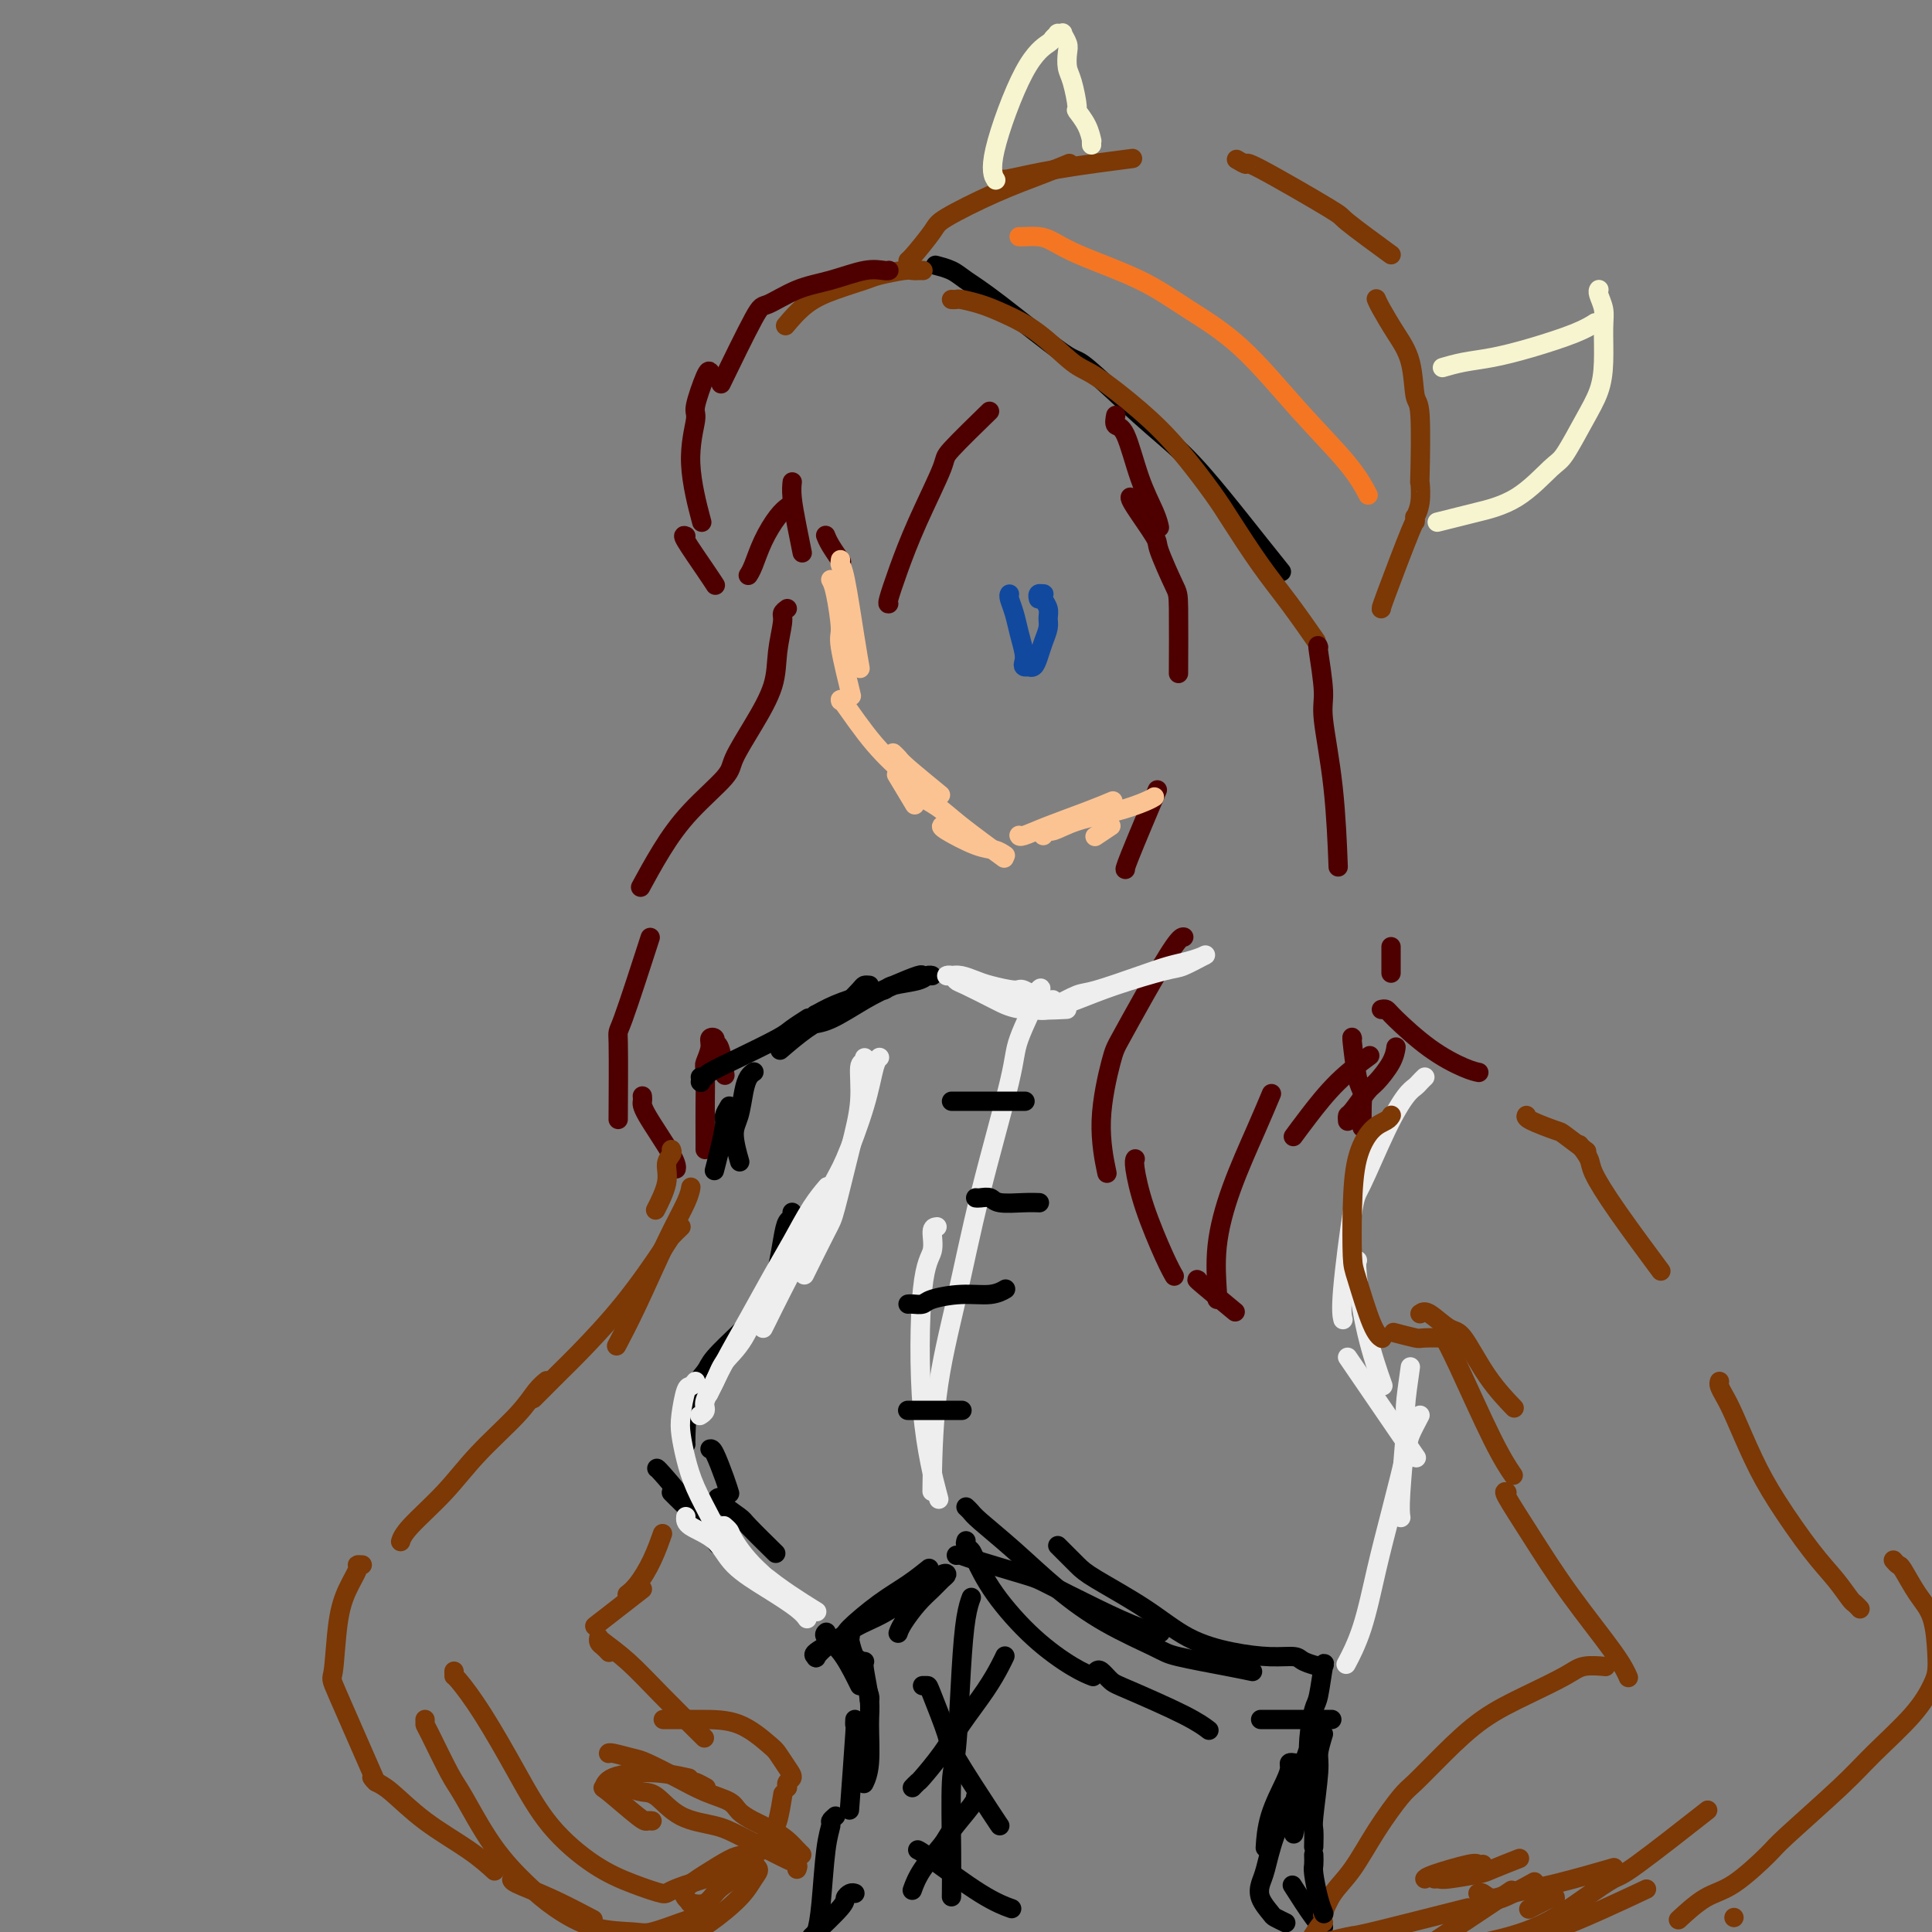 <svg viewBox='0 0 400 400' version='1.1' xmlns='http://www.w3.org/2000/svg' xmlns:xlink='http://www.w3.org/1999/xlink'><rect x="0" y="0" width="400" height="400" fill="#808080" stroke="none"/><g fill='none' stroke='rgb(0,0,0)' stroke-width='4' stroke-linecap='round' stroke-linejoin='round'><path d='M194,55c-0.279,-0.072 -0.558,-0.144 0,0c0.558,0.144 1.952,0.503 3,1c1.048,0.497 1.751,1.131 3,2c1.249,0.869 3.045,1.972 7,5c3.955,3.028 10.070,7.982 13,10c2.930,2.018 2.674,1.102 5,3c2.326,1.898 7.233,6.611 11,10c3.767,3.389 6.393,5.455 9,8c2.607,2.545 5.194,5.569 8,9c2.806,3.431 5.833,7.270 8,10c2.167,2.730 3.476,4.351 4,5c0.524,0.649 0.262,0.324 0,0'/></g>
<g fill='none' stroke='rgb(124,56,5)' stroke-width='4' stroke-linecap='round' stroke-linejoin='round'><path d='M197,62c0.402,0.020 0.804,0.039 1,0c0.196,-0.039 0.188,-0.137 1,0c0.812,0.137 2.446,0.508 4,1c1.554,0.492 3.029,1.105 5,2c1.971,0.895 4.439,2.072 7,4c2.561,1.928 5.214,4.605 7,6c1.786,1.395 2.706,1.506 5,3c2.294,1.494 5.963,4.372 9,7c3.037,2.628 5.440,5.007 8,8c2.560,2.993 5.275,6.600 7,9c1.725,2.400 2.459,3.593 4,6c1.541,2.407 3.887,6.027 6,9c2.113,2.973 3.992,5.301 6,8c2.008,2.699 4.145,5.771 5,7c0.855,1.229 0.427,0.614 0,0'/><path d='M188,55c0.000,-0.446 0.001,-0.891 0,-1c-0.001,-0.109 -0.003,0.119 1,-1c1.003,-1.119 3.012,-3.586 4,-5c0.988,-1.414 0.955,-1.777 3,-3c2.045,-1.223 6.167,-3.307 10,-5c3.833,-1.693 7.378,-2.994 10,-4c2.622,-1.006 4.321,-1.716 5,-2c0.679,-0.284 0.340,-0.142 0,0'/><path d='M206,37c0.388,-0.045 0.775,-0.089 1,0c0.225,0.089 0.287,0.313 2,0c1.713,-0.313 5.077,-1.161 10,-2c4.923,-0.839 11.407,-1.668 14,-2c2.593,-0.332 1.297,-0.166 0,0'/><path d='M256,33c0.915,0.541 1.830,1.081 2,1c0.170,-0.081 -0.405,-0.784 3,1c3.405,1.784 10.789,6.056 14,8c3.211,1.944 2.249,1.562 4,3c1.751,1.438 6.215,4.697 8,6c1.785,1.303 0.893,0.652 0,0'/><path d='M285,62c-0.045,-0.109 -0.090,-0.218 0,0c0.090,0.218 0.315,0.762 1,2c0.685,1.238 1.830,3.171 3,5c1.170,1.829 2.366,3.555 3,6c0.634,2.445 0.707,5.609 1,7c0.293,1.391 0.807,1.007 1,4c0.193,2.993 0.066,9.361 0,12c-0.066,2.639 -0.070,1.549 0,2c0.070,0.451 0.216,2.442 0,4c-0.216,1.558 -0.794,2.684 -1,3c-0.206,0.316 -0.041,-0.178 0,0c0.041,0.178 -0.041,1.028 0,1c0.041,-0.028 0.207,-0.935 -1,2c-1.207,2.935 -3.786,9.713 -5,13c-1.214,3.287 -1.061,3.082 -1,3c0.061,-0.082 0.031,-0.041 0,0'/></g>
<g fill='none' stroke='rgb(247,245,208)' stroke-width='4' stroke-linecap='round' stroke-linejoin='round'><path d='M299,76c-0.319,0.094 -0.637,0.188 0,0c0.637,-0.188 2.231,-0.656 4,-1c1.769,-0.344 3.714,-0.562 6,-1c2.286,-0.438 4.912,-1.097 8,-2c3.088,-0.903 6.639,-2.051 9,-3c2.361,-0.949 3.532,-1.700 4,-2c0.468,-0.300 0.234,-0.150 0,0'/><path d='M331,60c0.031,-0.042 0.061,-0.085 0,0c-0.061,0.085 -0.214,0.296 0,1c0.214,0.704 0.796,1.900 1,3c0.204,1.100 0.031,2.106 0,4c-0.031,1.894 0.080,4.678 0,7c-0.080,2.322 -0.352,4.183 -1,6c-0.648,1.817 -1.671,3.590 -3,6c-1.329,2.410 -2.962,5.458 -4,7c-1.038,1.542 -1.480,1.580 -3,3c-1.520,1.420 -4.117,4.223 -7,6c-2.883,1.777 -6.051,2.528 -8,3c-1.949,0.472 -2.679,0.666 -4,1c-1.321,0.334 -3.235,0.810 -4,1c-0.765,0.190 -0.383,0.095 0,0'/><path d='M226,30c-0.014,-0.489 -0.027,-0.978 0,-1c0.027,-0.022 0.096,0.422 0,0c-0.096,-0.422 -0.355,-1.712 -1,-3c-0.645,-1.288 -1.676,-2.576 -2,-3c-0.324,-0.424 0.058,0.014 0,-1c-0.058,-1.014 -0.555,-3.481 -1,-5c-0.445,-1.519 -0.836,-2.092 -1,-3c-0.164,-0.908 -0.101,-2.152 0,-3c0.101,-0.848 0.238,-1.300 0,-2c-0.238,-0.700 -0.852,-1.648 -1,-2c-0.148,-0.352 0.170,-0.107 0,0c-0.170,0.107 -0.829,0.075 -1,0c-0.171,-0.075 0.146,-0.194 0,0c-0.146,0.194 -0.753,0.700 -1,1c-0.247,0.300 -0.132,0.392 -1,1c-0.868,0.608 -2.717,1.730 -5,6c-2.283,4.270 -4.999,11.688 -6,16c-1.001,4.312 -0.286,5.518 0,6c0.286,0.482 0.143,0.241 0,0'/></g>
<g fill='none' stroke='rgb(124,56,5)' stroke-width='4' stroke-linecap='round' stroke-linejoin='round'><path d='M191,56c0.089,0.002 0.179,0.004 0,0c-0.179,-0.004 -0.625,-0.013 -1,0c-0.375,0.013 -0.678,0.047 -1,0c-0.322,-0.047 -0.661,-0.177 -2,0c-1.339,0.177 -3.676,0.661 -5,1c-1.324,0.339 -1.634,0.533 -3,1c-1.366,0.467 -3.789,1.208 -6,2c-2.211,0.792 -4.211,1.636 -6,3c-1.789,1.364 -3.368,3.247 -4,4c-0.632,0.753 -0.316,0.377 0,0'/></g>
<g fill='none' stroke='rgb(78,0,0)' stroke-width='4' stroke-linecap='round' stroke-linejoin='round'><path d='M184,56c0.037,-0.014 0.074,-0.027 0,0c-0.074,0.027 -0.258,0.096 -1,0c-0.742,-0.096 -2.043,-0.356 -4,0c-1.957,0.356 -4.571,1.327 -7,2c-2.429,0.673 -4.673,1.048 -7,2c-2.327,0.952 -4.737,2.482 -6,3c-1.263,0.518 -1.378,0.024 -3,3c-1.622,2.976 -4.749,9.422 -6,12c-1.251,2.578 -0.625,1.289 0,0'/><path d='M147,77c-0.184,-0.215 -0.368,-0.431 -1,1c-0.632,1.431 -1.714,4.508 -2,6c-0.286,1.492 0.222,1.400 0,3c-0.222,1.600 -1.175,4.892 -1,9c0.175,4.108 1.479,9.031 2,11c0.521,1.969 0.261,0.985 0,0'/><path d='M142,111c-0.393,-0.167 -0.786,-0.333 0,1c0.786,1.333 2.750,4.167 4,6c1.250,1.833 1.786,2.667 2,3c0.214,0.333 0.107,0.167 0,0'/><path d='M155,119c-0.073,0.111 -0.145,0.222 0,0c0.145,-0.222 0.509,-0.778 1,-2c0.491,-1.222 1.111,-3.111 2,-5c0.889,-1.889 2.047,-3.778 3,-5c0.953,-1.222 1.701,-1.778 2,-2c0.299,-0.222 0.150,-0.111 0,0'/><path d='M164,100c0.022,-0.198 0.045,-0.396 0,0c-0.045,0.396 -0.156,1.384 0,3c0.156,1.616 0.581,3.858 1,6c0.419,2.142 0.834,4.183 1,5c0.166,0.817 0.083,0.408 0,0'/><path d='M171,111c-0.054,-0.137 -0.107,-0.274 0,0c0.107,0.274 0.375,0.958 1,2c0.625,1.042 1.607,2.440 2,3c0.393,0.560 0.196,0.280 0,0'/><path d='M184,125c-0.145,0.038 -0.291,0.076 0,-1c0.291,-1.076 1.018,-3.267 2,-6c0.982,-2.733 2.219,-6.009 4,-10c1.781,-3.991 4.106,-8.699 5,-11c0.894,-2.301 0.356,-2.196 2,-4c1.644,-1.804 5.470,-5.515 7,-7c1.530,-1.485 0.765,-0.742 0,0'/><path d='M231,86c-0.158,0.841 -0.315,1.683 0,2c0.315,0.317 1.104,0.110 2,2c0.896,1.890 1.900,5.878 3,9c1.100,3.122 2.296,5.379 3,7c0.704,1.621 0.915,2.606 1,3c0.085,0.394 0.042,0.197 0,0'/><path d='M234,103c0.006,-0.055 0.012,-0.109 0,0c-0.012,0.109 -0.042,0.383 1,2c1.042,1.617 3.155,4.579 4,6c0.845,1.421 0.423,1.301 1,3c0.577,1.699 2.155,5.218 3,7c0.845,1.782 0.958,1.826 1,5c0.042,3.174 0.012,9.478 0,12c-0.012,2.522 -0.006,1.261 0,0'/><path d='M239,165c0.536,-1.268 1.071,-2.536 0,0c-1.071,2.536 -3.750,8.875 -5,12c-1.250,3.125 -1.071,3.036 -1,3c0.071,-0.036 0.036,-0.018 0,0'/><path d='M245,194c0.082,0.009 0.164,0.018 0,0c-0.164,-0.018 -0.574,-0.064 -2,2c-1.426,2.064 -3.867,6.239 -6,10c-2.133,3.761 -3.958,7.107 -5,9c-1.042,1.893 -1.300,2.332 -2,5c-0.700,2.668 -1.842,7.564 -2,12c-0.158,4.436 0.669,8.410 1,10c0.331,1.590 0.165,0.795 0,0'/><path d='M235,240c0.032,-0.056 0.065,-0.113 0,0c-0.065,0.113 -0.227,0.395 0,2c0.227,1.605 0.844,4.533 2,8c1.156,3.467 2.850,7.472 4,10c1.150,2.528 1.757,3.579 2,4c0.243,0.421 0.121,0.210 0,0'/><path d='M248,265c-0.244,-0.133 -0.489,-0.267 1,1c1.489,1.267 4.711,3.933 6,5c1.289,1.067 0.644,0.533 0,0'/><path d='M252,269c-0.015,0.029 -0.030,0.058 0,0c0.030,-0.058 0.107,-0.202 0,-2c-0.107,-1.798 -0.396,-5.250 0,-9c0.396,-3.750 1.477,-7.799 3,-12c1.523,-4.201 3.487,-8.554 5,-12c1.513,-3.446 2.575,-5.985 3,-7c0.425,-1.015 0.212,-0.508 0,0'/><path d='M268,235c-0.206,0.281 -0.411,0.561 0,0c0.411,-0.561 1.440,-1.965 3,-4c1.560,-2.035 3.651,-4.702 6,-7c2.349,-2.298 4.957,-4.228 6,-5c1.043,-0.772 0.522,-0.386 0,0'/><path d='M280,215c-0.083,-0.295 -0.166,-0.590 0,1c0.166,1.590 0.580,5.064 1,7c0.420,1.936 0.844,2.333 1,3c0.156,0.667 0.042,1.603 0,3c-0.042,1.397 -0.012,3.256 0,4c0.012,0.744 0.006,0.372 0,0'/><path d='M279,232c0.009,0.113 0.017,0.226 0,0c-0.017,-0.226 -0.061,-0.791 0,-1c0.061,-0.209 0.227,-0.064 1,-1c0.773,-0.936 2.155,-2.955 3,-4c0.845,-1.045 1.154,-1.115 2,-2c0.846,-0.885 2.228,-2.584 3,-4c0.772,-1.416 0.935,-2.547 1,-3c0.065,-0.453 0.033,-0.226 0,0'/><path d='M286,209c0.358,-0.075 0.716,-0.150 1,0c0.284,0.150 0.493,0.524 2,2c1.507,1.476 4.311,4.056 7,6c2.689,1.944 5.262,3.254 7,4c1.738,0.746 2.639,0.927 3,1c0.361,0.073 0.180,0.036 0,0'/><path d='M273,134c-0.127,-0.383 -0.255,-0.766 0,1c0.255,1.766 0.891,5.680 1,8c0.109,2.320 -0.311,3.044 0,6c0.311,2.956 1.353,8.142 2,14c0.647,5.858 0.899,12.388 1,15c0.101,2.612 0.050,1.306 0,0'/><path d='M288,196c0.000,-0.022 0.000,-0.044 0,1c0.000,1.044 0.000,3.156 0,4c0.000,0.844 0.000,0.422 0,0'/><path d='M163,126c-0.451,0.335 -0.903,0.670 -1,1c-0.097,0.330 0.159,0.655 0,2c-0.159,1.345 -0.734,3.711 -1,6c-0.266,2.289 -0.222,4.500 -1,7c-0.778,2.500 -2.377,5.288 -4,8c-1.623,2.712 -3.269,5.348 -4,7c-0.731,1.652 -0.547,2.321 -2,4c-1.453,1.679 -4.544,4.368 -7,7c-2.456,2.632 -4.277,5.209 -6,8c-1.723,2.791 -3.350,5.798 -4,7c-0.650,1.202 -0.325,0.601 0,0'/><path d='M134,196c0.536,-1.659 1.072,-3.317 0,0c-1.072,3.317 -3.751,11.611 -5,15c-1.249,3.389 -1.067,1.874 -1,5c0.067,3.126 0.019,10.893 0,14c-0.019,3.107 -0.010,1.553 0,0'/><path d='M133,227c-0.008,-0.081 -0.016,-0.162 0,0c0.016,0.162 0.057,0.565 0,1c-0.057,0.435 -0.211,0.900 1,3c1.211,2.100 3.788,5.835 5,8c1.212,2.165 1.061,2.762 1,3c-0.061,0.238 -0.030,0.119 0,0'/><path d='M146,238c-0.001,-0.324 -0.001,-0.648 0,-1c0.001,-0.352 0.004,-0.731 0,-2c-0.004,-1.269 -0.016,-3.430 0,-6c0.016,-2.570 0.061,-5.551 0,-7c-0.061,-1.449 -0.227,-1.365 0,-2c0.227,-0.635 0.848,-1.989 1,-3c0.152,-1.011 -0.166,-1.678 0,-2c0.166,-0.322 0.815,-0.299 1,0c0.185,0.299 -0.095,0.874 0,1c0.095,0.126 0.564,-0.197 1,1c0.436,1.197 0.839,3.913 1,5c0.161,1.087 0.081,0.543 0,0'/></g>
<g fill='none' stroke='rgb(0,0,0)' stroke-width='4' stroke-linecap='round' stroke-linejoin='round'><path d='M180,204c-0.384,-0.034 -0.768,-0.068 -1,0c-0.232,0.068 -0.312,0.240 -1,1c-0.688,0.760 -1.986,2.110 -3,3c-1.014,0.890 -1.746,1.321 -3,2c-1.254,0.679 -3.030,1.606 -5,3c-1.970,1.394 -4.134,3.255 -5,4c-0.866,0.745 -0.433,0.372 0,0'/><path d='M145,224c0.000,0.000 0.100,0.100 0.1,0.1'/><path d='M145,223c0.431,0.052 0.862,0.103 1,0c0.138,-0.103 -0.019,-0.361 1,-1c1.019,-0.639 3.212,-1.660 6,-3c2.788,-1.340 6.170,-2.998 8,-4c1.830,-1.002 2.108,-1.347 3,-2c0.892,-0.653 2.398,-1.615 3,-2c0.602,-0.385 0.301,-0.192 0,0'/><path d='M168,211c0.504,-0.469 1.007,-0.938 1,-1c-0.007,-0.062 -0.525,0.282 0,0c0.525,-0.282 2.091,-1.188 4,-2c1.909,-0.812 4.160,-1.528 6,-2c1.840,-0.472 3.268,-0.701 4,-1c0.732,-0.299 0.768,-0.669 2,-1c1.232,-0.331 3.661,-0.624 5,-1c1.339,-0.376 1.588,-0.834 2,-1c0.412,-0.166 0.986,-0.039 1,0c0.014,0.039 -0.531,-0.010 -1,0c-0.469,0.010 -0.862,0.080 -1,0c-0.138,-0.080 -0.020,-0.309 -1,0c-0.980,0.309 -3.058,1.155 -5,2c-1.942,0.845 -3.747,1.691 -6,3c-2.253,1.309 -4.953,3.083 -7,4c-2.047,0.917 -3.442,0.976 -4,1c-0.558,0.024 -0.279,0.012 0,0'/><path d='M156,222c0.088,-0.057 0.177,-0.114 0,0c-0.177,0.114 -0.618,0.399 -1,1c-0.382,0.601 -0.705,1.517 -1,3c-0.295,1.483 -0.564,3.531 -1,5c-0.436,1.469 -1.041,2.357 -1,4c0.041,1.643 0.726,4.041 1,5c0.274,0.959 0.137,0.480 0,0'/><path d='M151,229c-0.445,0.738 -0.890,1.477 -1,2c-0.110,0.523 0.115,0.831 0,2c-0.115,1.169 -0.569,3.199 -1,5c-0.431,1.801 -0.837,3.372 -1,4c-0.163,0.628 -0.081,0.314 0,0'/><path d='M164,251c0.093,0.369 0.186,0.739 0,1c-0.186,0.261 -0.649,0.414 -1,1c-0.351,0.586 -0.588,1.604 -1,4c-0.412,2.396 -0.997,6.168 -2,9c-1.003,2.832 -2.424,4.724 -4,7c-1.576,2.276 -3.307,4.936 -4,6c-0.693,1.064 -0.346,0.532 0,0'/><path d='M155,274c0.085,-0.093 0.170,-0.185 0,0c-0.170,0.185 -0.596,0.648 -2,2c-1.404,1.352 -3.788,3.592 -5,5c-1.212,1.408 -1.253,1.985 -2,3c-0.747,1.015 -2.200,2.468 -3,5c-0.800,2.532 -0.946,6.143 -1,8c-0.054,1.857 -0.015,1.959 0,2c0.015,0.041 0.008,0.020 0,0'/><path d='M147,300c0.226,-0.054 0.452,-0.107 1,1c0.548,1.107 1.417,3.375 2,5c0.583,1.625 0.881,2.607 1,3c0.119,0.393 0.060,0.196 0,0'/><path d='M149,310c-0.432,0.104 -0.864,0.207 0,1c0.864,0.793 3.026,2.274 4,3c0.974,0.726 0.762,0.695 2,2c1.238,1.305 3.925,3.944 5,5c1.075,1.056 0.537,0.528 0,0'/><path d='M147,316c-0.145,-0.137 -0.290,-0.274 0,0c0.290,0.274 1.016,0.960 2,2c0.984,1.040 2.226,2.434 4,4c1.774,1.566 4.078,3.305 5,4c0.922,0.695 0.461,0.348 0,0'/><path d='M139,309c0.096,0.104 0.191,0.207 1,1c0.809,0.793 2.330,2.274 4,4c1.670,1.726 3.488,3.695 6,6c2.512,2.305 5.718,4.944 7,6c1.282,1.056 0.641,0.528 0,0'/><path d='M136,304c-0.010,0.005 -0.019,0.010 0,0c0.019,-0.010 0.067,-0.033 1,1c0.933,1.033 2.751,3.124 5,6c2.249,2.876 4.928,6.536 6,8c1.072,1.464 0.536,0.732 0,0'/><path d='M171,338c0.069,-0.059 0.138,-0.117 0,0c-0.138,0.117 -0.482,0.410 0,1c0.482,0.590 1.789,1.478 3,3c1.211,1.522 2.326,3.679 3,5c0.674,1.321 0.907,1.806 1,2c0.093,0.194 0.047,0.097 0,0'/><path d='M179,344c-0.115,0.261 -0.231,0.522 0,2c0.231,1.478 0.808,4.172 1,6c0.192,1.828 0.000,2.789 0,5c-0.000,2.211 0.192,5.672 0,8c-0.192,2.328 -0.769,3.522 -1,4c-0.231,0.478 -0.115,0.239 0,0'/><path d='M177,356c-0.030,0.613 -0.060,1.226 0,1c0.060,-0.226 0.208,-1.292 0,2c-0.208,3.292 -0.774,10.940 -1,14c-0.226,3.060 -0.113,1.530 0,0'/><path d='M186,338c-0.043,0.126 -0.086,0.251 0,0c0.086,-0.251 0.300,-0.880 1,-2c0.700,-1.120 1.885,-2.733 3,-4c1.115,-1.267 2.160,-2.190 3,-3c0.840,-0.810 1.476,-1.509 2,-2c0.524,-0.491 0.936,-0.774 1,-1c0.064,-0.226 -0.218,-0.396 -1,0c-0.782,0.396 -2.062,1.357 -3,2c-0.938,0.643 -1.535,0.969 -3,2c-1.465,1.031 -3.798,2.767 -6,4c-2.202,1.233 -4.273,1.963 -6,3c-1.727,1.037 -3.109,2.382 -4,3c-0.891,0.618 -1.293,0.509 -2,1c-0.707,0.491 -1.721,1.582 -2,2c-0.279,0.418 0.178,0.163 0,0c-0.178,-0.163 -0.989,-0.234 0,-1c0.989,-0.766 3.779,-2.227 5,-3c1.221,-0.773 0.874,-0.859 2,-2c1.126,-1.141 3.724,-3.337 6,-5c2.276,-1.663 4.228,-2.794 6,-4c1.772,-1.206 3.363,-2.487 4,-3c0.637,-0.513 0.318,-0.256 0,0'/><path d='M200,319c-0.102,0.330 -0.204,0.659 0,1c0.204,0.341 0.714,0.693 1,1c0.286,0.307 0.347,0.569 1,2c0.653,1.431 1.899,4.030 4,7c2.101,2.970 5.058,6.312 8,9c2.942,2.688 5.869,4.724 8,6c2.131,1.276 3.466,1.793 4,2c0.534,0.207 0.267,0.103 0,0'/><path d='M227,346c0.239,-0.200 0.478,-0.400 1,0c0.522,0.400 1.328,1.400 2,2c0.672,0.600 1.211,0.800 4,2c2.789,1.200 7.828,3.400 11,5c3.172,1.600 4.478,2.600 5,3c0.522,0.400 0.261,0.200 0,0'/><path d='M201,331c0.089,-0.241 0.178,-0.482 0,0c-0.178,0.482 -0.622,1.686 -1,4c-0.378,2.314 -0.690,5.739 -1,11c-0.310,5.261 -0.619,12.360 -1,16c-0.381,3.640 -0.834,3.821 -1,7c-0.166,3.179 -0.045,9.356 0,14c0.045,4.644 0.013,7.755 0,9c-0.013,1.245 -0.006,0.622 0,0'/><path d='M208,343c0.056,-0.121 0.113,-0.243 0,0c-0.113,0.243 -0.395,0.850 -1,2c-0.605,1.150 -1.534,2.843 -3,5c-1.466,2.157 -3.468,4.778 -5,7c-1.532,2.222 -2.593,4.046 -4,6c-1.407,1.954 -3.161,4.039 -4,5c-0.839,0.961 -0.764,0.797 -1,1c-0.236,0.203 -0.782,0.772 -1,1c-0.218,0.228 -0.109,0.114 0,0'/><path d='M191,349c0.398,-0.002 0.797,-0.004 1,0c0.203,0.004 0.212,0.015 1,2c0.788,1.985 2.355,5.943 3,8c0.645,2.057 0.369,2.211 2,5c1.631,2.789 5.170,8.212 7,11c1.830,2.788 1.951,2.939 2,3c0.049,0.061 0.024,0.030 0,0'/><path d='M202,372c-0.002,0.338 -0.004,0.676 -1,2c-0.996,1.324 -2.985,3.634 -4,5c-1.015,1.366 -1.056,1.789 -2,3c-0.944,1.211 -2.793,3.211 -4,5c-1.207,1.789 -1.774,3.368 -2,4c-0.226,0.632 -0.113,0.316 0,0'/><path d='M190,383c0.315,0.143 0.631,0.286 3,2c2.369,1.714 6.792,5.000 10,7c3.208,2.000 5.202,2.714 6,3c0.798,0.286 0.399,0.143 0,0'/><path d='M261,356c0.405,0.000 0.810,0.000 1,0c0.190,0.000 0.164,0.000 1,0c0.836,-0.000 2.533,0.000 5,0c2.467,0.000 5.705,0.000 7,0c1.295,0.000 0.648,0.000 0,0'/><path d='M268,365c-0.431,-0.066 -0.862,-0.132 -1,0c-0.138,0.132 0.015,0.464 0,1c-0.015,0.536 -0.200,1.278 -1,3c-0.800,1.722 -2.215,4.425 -3,7c-0.785,2.575 -0.938,5.021 -1,6c-0.062,0.979 -0.031,0.489 0,0'/><path d='M270,368c0.217,-0.179 0.433,-0.357 0,0c-0.433,0.357 -1.517,1.250 -2,2c-0.483,0.750 -0.366,1.358 -1,3c-0.634,1.642 -2.019,4.317 -3,7c-0.981,2.683 -1.557,5.373 -2,7c-0.443,1.627 -0.752,2.191 -1,3c-0.248,0.809 -0.434,1.863 0,3c0.434,1.137 1.487,2.356 2,3c0.513,0.644 0.484,0.712 1,1c0.516,0.288 1.576,0.797 2,1c0.424,0.203 0.212,0.102 0,0'/><path d='M268,391c-0.393,-0.619 -0.786,-1.238 0,0c0.786,1.238 2.750,4.333 4,6c1.250,1.667 1.786,1.905 2,2c0.214,0.095 0.107,0.048 0,0'/><path d='M198,322c0.363,-0.030 0.726,-0.060 1,0c0.274,0.060 0.460,0.208 3,1c2.540,0.792 7.434,2.226 10,3c2.566,0.774 2.804,0.887 5,2c2.196,1.113 6.352,3.226 10,5c3.648,1.774 6.790,3.208 9,4c2.210,0.792 3.489,0.940 4,1c0.511,0.060 0.256,0.030 0,0'/><path d='M200,312c0.352,0.326 0.704,0.651 1,1c0.296,0.349 0.538,0.720 2,2c1.462,1.280 4.146,3.469 7,6c2.854,2.531 5.880,5.403 9,8c3.120,2.597 6.336,4.920 10,7c3.664,2.080 7.777,3.916 10,5c2.223,1.084 2.554,1.414 5,2c2.446,0.586 7.005,1.427 10,2c2.995,0.573 4.427,0.878 5,1c0.573,0.122 0.286,0.061 0,0'/><path d='M219,320c0.138,0.137 0.277,0.273 1,1c0.723,0.727 2.031,2.044 3,3c0.969,0.956 1.598,1.553 4,3c2.402,1.447 6.577,3.746 10,6c3.423,2.254 6.095,4.463 9,6c2.905,1.537 6.044,2.402 9,3c2.956,0.598 5.730,0.930 8,1c2.270,0.070 4.038,-0.123 5,0c0.962,0.123 1.120,0.563 2,1c0.880,0.437 2.481,0.870 3,1c0.519,0.130 -0.046,-0.043 0,0c0.046,0.043 0.702,0.303 1,0c0.298,-0.303 0.237,-1.168 0,0c-0.237,1.168 -0.652,4.369 -1,6c-0.348,1.631 -0.629,1.691 -1,3c-0.371,1.309 -0.831,3.866 -1,6c-0.169,2.134 -0.045,3.844 0,5c0.045,1.156 0.013,1.759 0,2c-0.013,0.241 -0.006,0.121 0,0'/><path d='M274,359c-0.453,1.493 -0.906,2.985 -1,4c-0.094,1.015 0.171,1.551 0,4c-0.171,2.449 -0.778,6.811 -1,9c-0.222,2.189 -0.060,2.205 0,3c0.060,0.795 0.017,2.370 0,3c-0.017,0.630 -0.009,0.315 0,0'/></g>
<g fill='none' stroke='rgb(124,56,5)' stroke-width='4' stroke-linecap='round' stroke-linejoin='round'><path d='M139,238c0.129,0.278 0.258,0.555 0,1c-0.258,0.445 -0.904,1.057 -1,2c-0.096,0.943 0.359,2.215 0,4c-0.359,1.785 -1.531,4.081 -2,5c-0.469,0.919 -0.234,0.459 0,0'/><path d='M143,246c0.032,-0.185 0.064,-0.371 0,0c-0.064,0.371 -0.224,1.298 -1,3c-0.776,1.702 -2.167,4.178 -4,8c-1.833,3.822 -4.109,8.991 -6,13c-1.891,4.009 -3.397,6.860 -4,8c-0.603,1.140 -0.301,0.570 0,0'/><path d='M141,254c-0.794,0.764 -1.588,1.528 -2,2c-0.412,0.472 -0.440,0.653 -2,3c-1.560,2.347 -4.650,6.861 -8,11c-3.350,4.139 -6.960,7.903 -9,10c-2.040,2.097 -2.511,2.526 -4,4c-1.489,1.474 -3.997,3.993 -5,5c-1.003,1.007 -0.502,0.504 0,0'/><path d='M113,286c0.159,-0.126 0.317,-0.252 0,0c-0.317,0.252 -1.111,0.882 -2,2c-0.889,1.118 -1.874,2.724 -4,5c-2.126,2.276 -5.393,5.223 -8,8c-2.607,2.777 -4.554,5.383 -7,8c-2.446,2.617 -5.389,5.243 -7,7c-1.611,1.757 -1.889,2.645 -2,3c-0.111,0.355 -0.056,0.178 0,0'/><path d='M75,324c-0.469,-0.027 -0.938,-0.055 -1,0c-0.062,0.055 0.281,0.192 0,1c-0.281,0.808 -1.188,2.286 -2,4c-0.812,1.714 -1.530,3.664 -2,7c-0.470,3.336 -0.693,8.059 -1,10c-0.307,1.941 -0.698,1.099 1,5c1.698,3.901 5.485,12.543 7,16c1.515,3.457 0.757,1.728 0,0'/><path d='M77,368c0.233,0.338 0.466,0.676 1,1c0.534,0.324 1.370,0.634 3,2c1.630,1.366 4.056,3.789 7,6c2.944,2.211 6.408,4.211 9,6c2.592,1.789 4.312,3.368 5,4c0.688,0.632 0.344,0.316 0,0'/><path d='M106,389c0.035,-0.054 0.070,-0.108 0,0c-0.070,0.108 -0.246,0.380 1,1c1.246,0.620 3.912,1.590 7,3c3.088,1.410 6.596,3.260 8,4c1.404,0.740 0.702,0.370 0,0'/><path d='M130,402c0.238,0.107 0.475,0.214 1,0c0.525,-0.214 1.337,-0.748 2,-1c0.663,-0.252 1.179,-0.222 4,-1c2.821,-0.778 7.949,-2.365 10,-3c2.051,-0.635 1.026,-0.317 0,0'/><path d='M316,231c0.031,-0.054 0.062,-0.109 0,0c-0.062,0.109 -0.215,0.380 1,1c1.215,0.620 3.800,1.589 5,2c1.200,0.411 1.015,0.265 2,1c0.985,0.735 3.138,2.353 4,3c0.862,0.647 0.431,0.324 0,0'/><path d='M327,237c0.820,1.083 1.640,2.166 2,3c0.360,0.834 0.262,1.419 1,3c0.738,1.581 2.314,4.156 5,8c2.686,3.844 6.482,8.955 8,11c1.518,2.045 0.759,1.022 0,0'/><path d='M356,286c-0.078,0.259 -0.155,0.518 0,1c0.155,0.482 0.543,1.188 1,2c0.457,0.812 0.982,1.731 2,4c1.018,2.269 2.528,5.886 4,9c1.472,3.114 2.905,5.723 5,9c2.095,3.277 4.852,7.222 7,10c2.148,2.778 3.686,4.391 5,6c1.314,1.609 2.404,3.215 3,4c0.596,0.785 0.699,0.750 1,1c0.301,0.250 0.800,0.786 1,1c0.200,0.214 0.100,0.107 0,0'/><path d='M392,323c0.378,0.434 0.756,0.867 1,1c0.244,0.133 0.353,-0.036 1,1c0.647,1.036 1.832,3.276 3,5c1.168,1.724 2.319,2.933 3,5c0.681,2.067 0.892,4.992 1,7c0.108,2.008 0.111,3.097 0,4c-0.111,0.903 -0.338,1.618 -1,3c-0.662,1.382 -1.759,3.430 -4,6c-2.241,2.570 -5.627,5.662 -8,8c-2.373,2.338 -3.732,3.922 -7,7c-3.268,3.078 -8.446,7.648 -11,10c-2.554,2.352 -2.486,2.484 -4,4c-1.514,1.516 -4.612,4.417 -7,6c-2.388,1.583 -4.066,1.849 -6,3c-1.934,1.151 -4.124,3.186 -5,4c-0.876,0.814 -0.438,0.407 0,0'/><path d='M359,397c0.000,0.000 0.000,0.000 0,0c0.000,0.000 0.000,0.000 0,0'/><path d='M332,345c0.381,0.036 0.762,0.072 0,0c-0.762,-0.072 -2.666,-0.251 -4,0c-1.334,0.251 -2.097,0.932 -4,2c-1.903,1.068 -4.944,2.523 -8,4c-3.056,1.477 -6.126,2.975 -9,5c-2.874,2.025 -5.552,4.575 -8,7c-2.448,2.425 -4.665,4.724 -6,6c-1.335,1.276 -1.787,1.530 -3,3c-1.213,1.470 -3.187,4.156 -5,7c-1.813,2.844 -3.465,5.845 -5,8c-1.535,2.155 -2.952,3.465 -4,5c-1.048,1.535 -1.728,3.296 -2,4c-0.272,0.704 -0.136,0.352 0,0'/><path d='M274,398c-0.200,0.089 -0.400,0.178 -1,1c-0.600,0.822 -1.600,2.378 -2,3c-0.400,0.622 -0.200,0.311 0,0'/><path d='M268,405c0.431,-0.370 0.862,-0.740 1,-1c0.138,-0.260 -0.015,-0.409 2,-1c2.015,-0.591 6.200,-1.622 8,-2c1.800,-0.378 1.214,-0.101 5,-1c3.786,-0.899 11.942,-2.973 16,-4c4.058,-1.027 4.016,-1.008 4,-1c-0.016,0.008 -0.008,0.004 0,0'/><path d='M308,393c0.600,0.333 1.200,0.667 3,0c1.800,-0.667 4.800,-2.333 6,-3c1.200,-0.667 0.600,-0.333 0,0'/><path d='M322,393c0.022,-0.222 0.044,-0.444 -1,0c-1.044,0.444 -3.156,1.556 -4,2c-0.844,0.444 -0.422,0.222 0,0'/><path d='M296,403c0.012,-0.149 0.024,-0.298 1,-1c0.976,-0.702 2.917,-1.958 6,-4c3.083,-2.042 7.310,-4.869 9,-6c1.690,-1.131 0.845,-0.565 0,0'/><path d='M307,386c-0.392,0.053 -0.785,0.105 -1,0c-0.215,-0.105 -0.254,-0.368 -2,0c-1.746,0.368 -5.201,1.368 -7,2c-1.799,0.632 -1.943,0.895 -2,1c-0.057,0.105 -0.029,0.053 0,0'/><path d='M297,389c0.365,-0.026 0.729,-0.053 1,0c0.271,0.053 0.448,0.185 2,0c1.552,-0.185 4.478,-0.689 6,-1c1.522,-0.311 1.641,-0.430 3,-1c1.359,-0.570 3.960,-1.591 5,-2c1.040,-0.409 0.520,-0.204 0,0'/><path d='M299,277c-0.159,-0.281 -0.319,-0.561 0,0c0.319,0.561 1.116,1.965 3,6c1.884,4.035 4.853,10.702 7,15c2.147,4.298 3.470,6.228 4,7c0.530,0.772 0.265,0.386 0,0'/><path d='M312,309c-0.390,-0.206 -0.780,-0.412 0,1c0.780,1.412 2.731,4.442 5,8c2.269,3.558 4.856,7.644 8,12c3.144,4.356 6.847,8.980 9,12c2.153,3.020 2.758,4.434 3,5c0.242,0.566 0.121,0.283 0,0'/></g>
<g fill='none' stroke='rgb(238,238,238)' stroke-width='4' stroke-linecap='round' stroke-linejoin='round'><path d='M295,223c-0.348,0.336 -0.695,0.672 -1,1c-0.305,0.328 -0.567,0.649 -1,1c-0.433,0.351 -1.038,0.733 -2,2c-0.962,1.267 -2.282,3.419 -4,7c-1.718,3.581 -3.833,8.592 -5,11c-1.167,2.408 -1.385,2.212 -2,6c-0.615,3.788 -1.627,11.558 -2,16c-0.373,4.442 -0.107,5.555 0,6c0.107,0.445 0.053,0.223 0,0'/><path d='M281,261c0.037,-0.056 0.073,-0.112 0,0c-0.073,0.112 -0.257,0.391 0,3c0.257,2.609 0.954,7.549 2,12c1.046,4.451 2.442,8.415 3,10c0.558,1.585 0.279,0.793 0,0'/><path d='M279,281c5.417,7.917 10.833,15.833 13,19c2.167,3.167 1.083,1.583 0,0'/><path d='M292,283c-0.453,3.169 -0.906,6.338 -1,8c-0.094,1.662 0.171,1.817 0,5c-0.171,3.183 -0.777,9.396 -1,13c-0.223,3.604 -0.064,4.601 0,5c0.064,0.399 0.032,0.199 0,0'/><path d='M294,293c-0.804,1.526 -1.607,3.053 -2,4c-0.393,0.947 -0.375,1.316 -1,4c-0.625,2.684 -1.891,7.683 -3,12c-1.109,4.317 -2.060,7.951 -3,12c-0.940,4.049 -1.868,8.513 -3,12c-1.132,3.487 -2.466,5.996 -3,7c-0.534,1.004 -0.267,0.502 0,0'/><path d='M179,219c0.124,0.465 0.247,0.930 0,1c-0.247,0.070 -0.865,-0.255 -1,1c-0.135,1.255 0.212,4.089 0,7c-0.212,2.911 -0.982,5.899 -2,10c-1.018,4.101 -2.283,9.316 -3,12c-0.717,2.684 -0.885,2.838 -2,5c-1.115,2.162 -3.176,6.332 -4,8c-0.824,1.668 -0.412,0.834 0,0'/><path d='M182,219c0.081,-0.065 0.162,-0.130 0,0c-0.162,0.130 -0.566,0.456 -1,2c-0.434,1.544 -0.899,4.305 -2,8c-1.101,3.695 -2.837,8.324 -4,11c-1.163,2.676 -1.751,3.400 -3,6c-1.249,2.600 -3.158,7.075 -5,11c-1.842,3.925 -3.617,7.299 -5,10c-1.383,2.701 -2.372,4.727 -3,6c-0.628,1.273 -0.894,1.792 -1,2c-0.106,0.208 -0.053,0.104 0,0'/><path d='M171,246c0.242,-0.282 0.485,-0.564 0,0c-0.485,0.564 -1.697,1.976 -3,4c-1.303,2.024 -2.696,4.662 -4,7c-1.304,2.338 -2.518,4.375 -4,7c-1.482,2.625 -3.232,5.838 -5,9c-1.768,3.162 -3.553,6.274 -5,9c-1.447,2.726 -2.556,5.064 -3,6c-0.444,0.936 -0.222,0.468 0,0'/><path d='M171,251c-1.175,1.977 -2.351,3.953 -3,5c-0.649,1.047 -0.772,1.164 -2,3c-1.228,1.836 -3.560,5.389 -5,7c-1.440,1.611 -1.987,1.278 -3,3c-1.013,1.722 -2.491,5.497 -4,8c-1.509,2.503 -3.049,3.732 -4,5c-0.951,1.268 -1.313,2.575 -2,4c-0.687,1.425 -1.700,2.970 -2,4c-0.300,1.030 0.111,1.547 0,2c-0.111,0.453 -0.746,0.844 -1,1c-0.254,0.156 -0.127,0.078 0,0'/><path d='M144,286c-0.338,0.437 -0.677,0.874 -1,1c-0.323,0.126 -0.632,-0.058 -1,1c-0.368,1.058 -0.795,3.359 -1,5c-0.205,1.641 -0.186,2.623 0,4c0.186,1.377 0.541,3.151 1,5c0.459,1.849 1.024,3.775 2,6c0.976,2.225 2.365,4.751 3,6c0.635,1.249 0.517,1.221 1,2c0.483,0.779 1.567,2.365 2,3c0.433,0.635 0.217,0.317 0,0'/><path d='M142,314c-0.067,0.624 -0.134,1.248 1,2c1.134,0.752 3.471,1.631 5,3c1.529,1.369 2.252,3.229 4,5c1.748,1.771 4.520,3.454 7,5c2.480,1.546 4.668,2.955 6,4c1.332,1.045 1.809,1.727 2,2c0.191,0.273 0.095,0.136 0,0'/><path d='M150,316c-0.110,-0.094 -0.221,-0.189 0,0c0.221,0.189 0.772,0.661 1,1c0.228,0.339 0.133,0.544 1,2c0.867,1.456 2.695,4.161 6,7c3.305,2.839 8.087,5.811 10,7c1.913,1.189 0.956,0.594 0,0'/><path d='M215,205c0.432,-0.471 0.865,-0.943 0,1c-0.865,1.943 -3.027,6.300 -4,9c-0.973,2.700 -0.758,3.742 -2,9c-1.242,5.258 -3.940,14.732 -6,23c-2.060,8.268 -3.480,15.330 -5,22c-1.520,6.670 -3.140,12.950 -4,20c-0.860,7.050 -0.960,14.872 -1,18c-0.040,3.128 -0.020,1.564 0,0'/><path d='M194,254c-0.477,0.046 -0.954,0.091 -1,1c-0.046,0.909 0.338,2.680 0,4c-0.338,1.320 -1.400,2.189 -2,8c-0.600,5.811 -0.738,16.565 0,25c0.738,8.435 2.354,14.553 3,17c0.646,2.447 0.323,1.224 0,0'/><path d='M218,208c-0.030,0.130 -0.060,0.260 0,0c0.060,-0.260 0.210,-0.910 0,-1c-0.210,-0.090 -0.779,0.379 -2,0c-1.221,-0.379 -3.093,-1.608 -4,-2c-0.907,-0.392 -0.848,0.053 -2,0c-1.152,-0.053 -3.515,-0.602 -5,-1c-1.485,-0.398 -2.094,-0.643 -3,-1c-0.906,-0.357 -2.110,-0.824 -3,-1c-0.890,-0.176 -1.465,-0.060 -2,0c-0.535,0.060 -1.028,0.064 -1,0c0.028,-0.064 0.579,-0.195 1,0c0.421,0.195 0.713,0.718 1,1c0.287,0.282 0.569,0.324 2,1c1.431,0.676 4.013,1.985 6,3c1.987,1.015 3.381,1.735 6,2c2.619,0.265 6.463,0.076 8,0c1.537,-0.076 0.769,-0.038 0,0'/><path d='M219,208c-0.394,0.217 -0.787,0.433 0,0c0.787,-0.433 2.755,-1.516 4,-2c1.245,-0.484 1.766,-0.367 4,-1c2.234,-0.633 6.182,-2.014 9,-3c2.818,-0.986 4.507,-1.578 6,-2c1.493,-0.422 2.789,-0.676 4,-1c1.211,-0.324 2.336,-0.719 3,-1c0.664,-0.281 0.869,-0.448 0,0c-0.869,0.448 -2.810,1.511 -4,2c-1.190,0.489 -1.629,0.404 -4,1c-2.371,0.596 -6.674,1.872 -10,3c-3.326,1.128 -5.675,2.106 -8,3c-2.325,0.894 -4.626,1.702 -6,2c-1.374,0.298 -1.821,0.085 -2,0c-0.179,-0.085 -0.089,-0.043 0,0'/></g>
<g fill='none' stroke='rgb(0,0,0)' stroke-width='4' stroke-linecap='round' stroke-linejoin='round'><path d='M197,228c0.427,0.000 0.854,0.000 1,0c0.146,0.000 0.012,0.000 1,0c0.988,0.000 3.100,-0.000 5,0c1.900,0.000 3.588,-0.000 5,0c1.412,0.000 2.546,0.000 3,0c0.454,-0.000 0.227,0.000 0,0'/><path d='M202,248c0.223,0.030 0.445,0.061 1,0c0.555,-0.061 1.441,-0.212 2,0c0.559,0.212 0.789,0.789 2,1c1.211,0.211 3.403,0.057 5,0c1.597,-0.057 2.599,-0.016 3,0c0.401,0.016 0.200,0.008 0,0'/><path d='M188,270c0.219,-0.022 0.439,-0.043 1,0c0.561,0.043 1.464,0.151 2,0c0.536,-0.151 0.704,-0.563 2,-1c1.296,-0.437 3.718,-0.901 6,-1c2.282,-0.099 4.422,0.166 6,0c1.578,-0.166 2.594,-0.762 3,-1c0.406,-0.238 0.203,-0.119 0,0'/><path d='M188,292c-0.069,0.000 -0.137,0.000 0,0c0.137,0.000 0.480,0.000 2,0c1.520,0.000 4.217,0.000 6,0c1.783,-0.000 2.652,0.000 3,0c0.348,0.000 0.174,0.000 0,0'/></g>
<g fill='none' stroke='rgb(252,195,146)' stroke-width='4' stroke-linecap='round' stroke-linejoin='round'><path d='M174,116c0.016,-0.107 0.032,-0.214 0,0c-0.032,0.214 -0.114,0.748 0,1c0.114,0.252 0.422,0.222 1,3c0.578,2.778 1.425,8.363 2,12c0.575,3.637 0.879,5.325 1,6c0.121,0.675 0.061,0.338 0,0'/><path d='M172,120c0.293,0.525 0.587,1.049 1,3c0.413,1.951 0.946,5.327 1,7c0.054,1.673 -0.370,1.643 0,4c0.370,2.357 1.534,7.102 2,9c0.466,1.898 0.233,0.949 0,0'/><path d='M185,156c-0.100,-0.093 -0.201,-0.185 0,0c0.201,0.185 0.703,0.648 1,1c0.297,0.352 0.388,0.595 2,2c1.612,1.405 4.746,3.973 6,5c1.254,1.027 0.627,0.514 0,0'/><path d='M174,145c0.021,0.081 0.041,0.163 0,0c-0.041,-0.163 -0.145,-0.569 1,1c1.145,1.569 3.539,5.115 6,8c2.461,2.885 4.989,5.110 6,6c1.011,0.890 0.506,0.445 0,0'/><path d='M186,161c-0.333,-0.556 -0.667,-1.111 0,0c0.667,1.111 2.333,3.889 3,5c0.667,1.111 0.333,0.556 0,0'/><path d='M187,162c0.367,0.579 0.734,1.158 2,2c1.266,0.842 3.432,1.947 5,3c1.568,1.053 2.537,2.053 5,4c2.463,1.947 6.418,4.842 8,6c1.582,1.158 0.791,0.579 0,0'/><path d='M195,171c0.041,-0.028 0.081,-0.056 0,0c-0.081,0.056 -0.284,0.197 1,1c1.284,0.803 4.056,2.267 6,3c1.944,0.733 3.062,0.736 4,1c0.938,0.264 1.697,0.790 2,1c0.303,0.210 0.152,0.105 0,0'/><path d='M211,173c-0.016,-0.041 -0.032,-0.081 0,0c0.032,0.081 0.111,0.284 1,0c0.889,-0.284 2.589,-1.056 5,-2c2.411,-0.944 5.534,-2.062 8,-3c2.466,-0.938 4.276,-1.697 5,-2c0.724,-0.303 0.362,-0.152 0,0'/><path d='M216,173c-0.128,-0.471 -0.256,-0.942 0,-1c0.256,-0.058 0.895,0.296 2,0c1.105,-0.296 2.674,-1.242 5,-2c2.326,-0.758 5.407,-1.327 8,-2c2.593,-0.673 4.698,-1.450 6,-2c1.302,-0.550 1.801,-0.871 2,-1c0.199,-0.129 0.100,-0.064 0,0'/><path d='M230,171c-1.250,0.833 -2.500,1.667 -3,2c-0.500,0.333 -0.250,0.167 0,0'/></g>
<g fill='none' stroke='rgb(124,56,5)' stroke-width='4' stroke-linecap='round' stroke-linejoin='round'><path d='M88,356c-0.007,0.416 -0.013,0.832 0,1c0.013,0.168 0.046,0.088 1,2c0.954,1.912 2.829,5.816 4,8c1.171,2.184 1.639,2.648 3,5c1.361,2.352 3.614,6.591 6,10c2.386,3.409 4.904,5.987 7,8c2.096,2.013 3.768,3.461 6,5c2.232,1.539 5.022,3.169 8,4c2.978,0.831 6.143,0.864 8,1c1.857,0.136 2.405,0.377 4,0c1.595,-0.377 4.237,-1.371 6,-2c1.763,-0.629 2.647,-0.894 3,-1c0.353,-0.106 0.177,-0.053 0,0'/><path d='M94,346c-0.007,0.444 -0.015,0.888 0,1c0.015,0.112 0.052,-0.109 1,1c0.948,1.109 2.807,3.546 5,7c2.193,3.454 4.721,7.924 7,12c2.279,4.076 4.308,7.757 7,11c2.692,3.243 6.046,6.050 9,8c2.954,1.950 5.509,3.045 8,4c2.491,0.955 4.917,1.769 6,2c1.083,0.231 0.821,-0.121 3,-1c2.179,-0.879 6.798,-2.286 9,-3c2.202,-0.714 1.985,-0.737 3,-1c1.015,-0.263 3.261,-0.768 4,-1c0.739,-0.232 -0.028,-0.192 0,0c0.028,0.192 0.851,0.538 1,1c0.149,0.462 -0.376,1.042 -1,2c-0.624,0.958 -1.347,2.295 -3,4c-1.653,1.705 -4.236,3.777 -6,5c-1.764,1.223 -2.707,1.596 -4,2c-1.293,0.404 -2.935,0.840 -4,1c-1.065,0.160 -1.554,0.043 -2,0c-0.446,-0.043 -0.851,-0.012 -1,0c-0.149,0.012 -0.043,0.003 0,0c0.043,-0.003 0.021,-0.002 0,0'/><path d='M162,372c0.084,-0.525 0.167,-1.050 0,0c-0.167,1.050 -0.585,3.676 -1,5c-0.415,1.324 -0.827,1.346 -2,3c-1.173,1.654 -3.109,4.941 -5,7c-1.891,2.059 -3.739,2.889 -5,4c-1.261,1.111 -1.934,2.503 -3,3c-1.066,0.497 -2.524,0.100 -3,0c-0.476,-0.100 0.029,0.096 0,0c-0.029,-0.096 -0.592,-0.484 -1,-1c-0.408,-0.516 -0.660,-1.160 0,-2c0.660,-0.840 2.232,-1.875 4,-3c1.768,-1.125 3.731,-2.340 5,-3c1.269,-0.660 1.843,-0.765 3,-1c1.157,-0.235 2.898,-0.599 4,-1c1.102,-0.401 1.566,-0.839 2,-1c0.434,-0.161 0.838,-0.046 1,0c0.162,0.046 0.081,0.023 0,0'/><path d='M143,369c0.200,-0.111 0.400,-0.222 1,0c0.600,0.222 1.600,0.778 2,1c0.400,0.222 0.200,0.111 0,0'/><path d='M135,377c-0.369,-0.034 -0.739,-0.068 -1,0c-0.261,0.068 -0.415,0.238 -2,-1c-1.585,-1.238 -4.602,-3.883 -6,-5c-1.398,-1.117 -1.176,-0.705 -1,-1c0.176,-0.295 0.305,-1.295 2,-2c1.695,-0.705 4.956,-1.113 8,-1c3.044,0.113 5.870,0.747 7,1c1.130,0.253 0.565,0.127 0,0'/><path d='M306,392c0.268,-0.134 0.536,-0.268 1,0c0.464,0.268 1.124,0.936 2,1c0.876,0.064 1.967,-0.478 4,-1c2.033,-0.522 5.009,-1.025 9,-2c3.991,-0.975 8.997,-2.421 11,-3c2.003,-0.579 1.001,-0.289 0,0'/><path d='M352,376c1.353,-1.063 2.707,-2.125 0,0c-2.707,2.125 -9.473,7.438 -13,10c-3.527,2.562 -3.815,2.371 -5,3c-1.185,0.629 -3.266,2.076 -6,4c-2.734,1.924 -6.121,4.326 -10,6c-3.879,1.674 -8.251,2.621 -10,3c-1.749,0.379 -0.874,0.189 0,0'/><path d='M309,403c0.190,0.046 0.379,0.091 1,0c0.621,-0.091 1.672,-0.320 3,-1c1.328,-0.680 2.933,-1.811 4,-2c1.067,-0.189 1.595,0.565 6,-1c4.405,-1.565 12.687,-5.447 16,-7c3.313,-1.553 1.656,-0.776 0,0'/><path d='M163,370c0.035,0.093 0.069,0.186 0,0c-0.069,-0.186 -0.242,-0.652 0,-1c0.242,-0.348 0.900,-0.576 1,-1c0.100,-0.424 -0.357,-1.042 -1,-2c-0.643,-0.958 -1.473,-2.257 -2,-3c-0.527,-0.743 -0.752,-0.931 -2,-2c-1.248,-1.069 -3.520,-3.018 -6,-4c-2.480,-0.982 -5.168,-0.995 -8,-1c-2.832,-0.005 -5.809,-0.001 -7,0c-1.191,0.001 -0.595,0.001 0,0'/><path d='M126,342c0.083,0.091 0.166,0.182 0,0c-0.166,-0.182 -0.580,-0.636 -1,-1c-0.420,-0.364 -0.845,-0.637 -1,-1c-0.155,-0.363 -0.041,-0.815 0,-1c0.041,-0.185 0.009,-0.104 0,0c-0.009,0.104 0.006,0.232 1,1c0.994,0.768 2.967,2.175 5,4c2.033,1.825 4.124,4.068 7,7c2.876,2.932 6.536,6.552 8,8c1.464,1.448 0.732,0.724 0,0'/><path d='M137,318c0.152,-0.431 0.303,-0.861 0,0c-0.303,0.861 -1.061,3.014 -2,5c-0.939,1.986 -2.061,3.804 -3,5c-0.939,1.196 -1.697,1.770 -2,2c-0.303,0.230 -0.152,0.115 0,0'/><path d='M133,329c-3.750,2.917 -7.500,5.833 -9,7c-1.500,1.167 -0.750,0.583 0,0'/><path d='M288,231c0.044,-0.085 0.089,-0.170 0,0c-0.089,0.170 -0.311,0.595 -1,1c-0.689,0.405 -1.843,0.791 -3,2c-1.157,1.209 -2.315,3.241 -3,6c-0.685,2.759 -0.898,6.246 -1,10c-0.102,3.754 -0.094,7.777 0,10c0.094,2.223 0.273,2.647 1,5c0.727,2.353 2.004,6.633 3,9c0.996,2.367 1.713,2.819 2,3c0.287,0.181 0.143,0.090 0,0'/><path d='M289,276c-0.432,-0.113 -0.864,-0.226 0,0c0.864,0.226 3.026,0.793 4,1c0.974,0.207 0.762,0.056 2,0c1.238,-0.056 3.925,-0.016 5,0c1.075,0.016 0.537,0.008 0,0'/><path d='M294,272c0.453,-0.331 0.907,-0.662 2,0c1.093,0.662 2.826,2.318 4,3c1.174,0.682 1.789,0.389 3,2c1.211,1.611 3.018,5.126 5,8c1.982,2.874 4.138,5.107 5,6c0.862,0.893 0.431,0.447 0,0'/><path d='M126,363c-0.006,0.027 -0.012,0.054 0,0c0.012,-0.054 0.042,-0.191 1,0c0.958,0.191 2.845,0.708 4,1c1.155,0.292 1.579,0.357 3,1c1.421,0.643 3.839,1.863 6,3c2.161,1.137 4.066,2.191 6,3c1.934,0.809 3.897,1.371 5,2c1.103,0.629 1.346,1.324 2,2c0.654,0.676 1.720,1.334 3,2c1.280,0.666 2.774,1.342 4,2c1.226,0.658 2.184,1.300 3,2c0.816,0.700 1.489,1.458 2,2c0.511,0.542 0.860,0.869 1,1c0.140,0.131 0.070,0.065 0,0'/><path d='M165,387c0.146,-0.349 0.293,-0.699 0,-1c-0.293,-0.301 -1.025,-0.554 -2,-1c-0.975,-0.446 -2.193,-1.086 -4,-2c-1.807,-0.914 -4.202,-2.100 -6,-3c-1.798,-0.900 -3.000,-1.512 -5,-2c-2.000,-0.488 -4.799,-0.853 -7,-2c-2.201,-1.147 -3.805,-3.078 -5,-4c-1.195,-0.922 -1.980,-0.835 -3,-1c-1.020,-0.165 -2.275,-0.583 -3,-1c-0.725,-0.417 -0.922,-0.833 -1,-1c-0.078,-0.167 -0.039,-0.083 0,0'/></g>
<g fill='none' stroke='rgb(0,0,0)' stroke-width='4' stroke-linecap='round' stroke-linejoin='round'><path d='M173,376c-0.446,0.384 -0.893,0.767 -1,1c-0.107,0.233 0.125,0.315 0,1c-0.125,0.685 -0.608,1.974 -1,5c-0.392,3.026 -0.693,7.791 -1,11c-0.307,3.209 -0.621,4.864 -1,6c-0.379,1.136 -0.823,1.753 -1,2c-0.177,0.247 -0.089,0.123 0,0'/><path d='M177,392c-0.301,-0.091 -0.603,-0.182 -1,0c-0.397,0.182 -0.891,0.637 -1,1c-0.109,0.363 0.167,0.633 -1,2c-1.167,1.367 -3.776,3.829 -5,5c-1.224,1.171 -1.064,1.049 -1,1c0.064,-0.049 0.032,-0.024 0,0'/><path d='M176,338c0.024,0.399 0.048,0.799 0,1c-0.048,0.201 -0.167,0.204 0,1c0.167,0.796 0.619,2.385 1,3c0.381,0.615 0.690,0.256 1,1c0.310,0.744 0.619,2.591 1,4c0.381,1.409 0.833,2.379 1,3c0.167,0.621 0.048,0.892 0,1c-0.048,0.108 -0.024,0.054 0,0'/><path d='M175,341c-0.083,0.113 -0.167,0.226 0,1c0.167,0.774 0.583,2.208 1,3c0.417,0.792 0.833,0.940 1,1c0.167,0.060 0.083,0.030 0,0'/><path d='M273,357c-0.044,-0.044 -0.088,-0.087 0,0c0.088,0.087 0.307,0.305 0,1c-0.307,0.695 -1.140,1.869 -2,4c-0.860,2.131 -1.746,5.221 -2,7c-0.254,1.779 0.124,2.248 0,4c-0.124,1.752 -0.750,4.786 -1,6c-0.250,1.214 -0.125,0.607 0,0'/><path d='M272,384c0.022,0.746 0.045,1.493 0,2c-0.045,0.507 -0.156,0.775 0,2c0.156,1.225 0.581,3.407 1,5c0.419,1.593 0.834,2.598 1,3c0.166,0.402 0.083,0.201 0,0'/></g>
<g fill='none' stroke='rgb(17,73,159)' stroke-width='4' stroke-linecap='round' stroke-linejoin='round'><path d='M209,123c-0.091,0.176 -0.182,0.351 0,1c0.182,0.649 0.636,1.771 1,3c0.364,1.229 0.637,2.564 1,4c0.363,1.436 0.814,2.973 1,4c0.186,1.027 0.105,1.545 0,2c-0.105,0.455 -0.235,0.849 0,1c0.235,0.151 0.836,0.060 1,0c0.164,-0.060 -0.110,-0.089 0,0c0.110,0.089 0.604,0.295 1,0c0.396,-0.295 0.696,-1.090 1,-2c0.304,-0.910 0.614,-1.935 1,-3c0.386,-1.065 0.849,-2.170 1,-3c0.151,-0.830 -0.011,-1.385 0,-2c0.011,-0.615 0.195,-1.290 0,-2c-0.195,-0.710 -0.770,-1.454 -1,-2c-0.230,-0.546 -0.114,-0.892 0,-1c0.114,-0.108 0.226,0.023 0,0c-0.226,-0.023 -0.792,-0.198 -1,0c-0.208,0.198 -0.060,0.771 0,1c0.060,0.229 0.030,0.115 0,0'/></g>
<g fill='none' stroke='rgb(244,118,35)' stroke-width='4' stroke-linecap='round' stroke-linejoin='round'><path d='M211,49c0.147,0.014 0.294,0.028 1,0c0.706,-0.028 1.973,-0.099 3,0c1.027,0.099 1.816,0.368 3,1c1.184,0.632 2.763,1.627 6,3c3.237,1.373 8.133,3.124 12,5c3.867,1.876 6.704,3.876 10,6c3.296,2.124 7.052,4.370 11,8c3.948,3.630 8.089,8.643 12,13c3.911,4.357 7.591,8.058 10,11c2.409,2.942 3.545,5.126 4,6c0.455,0.874 0.227,0.437 0,0'/></g>
</svg>